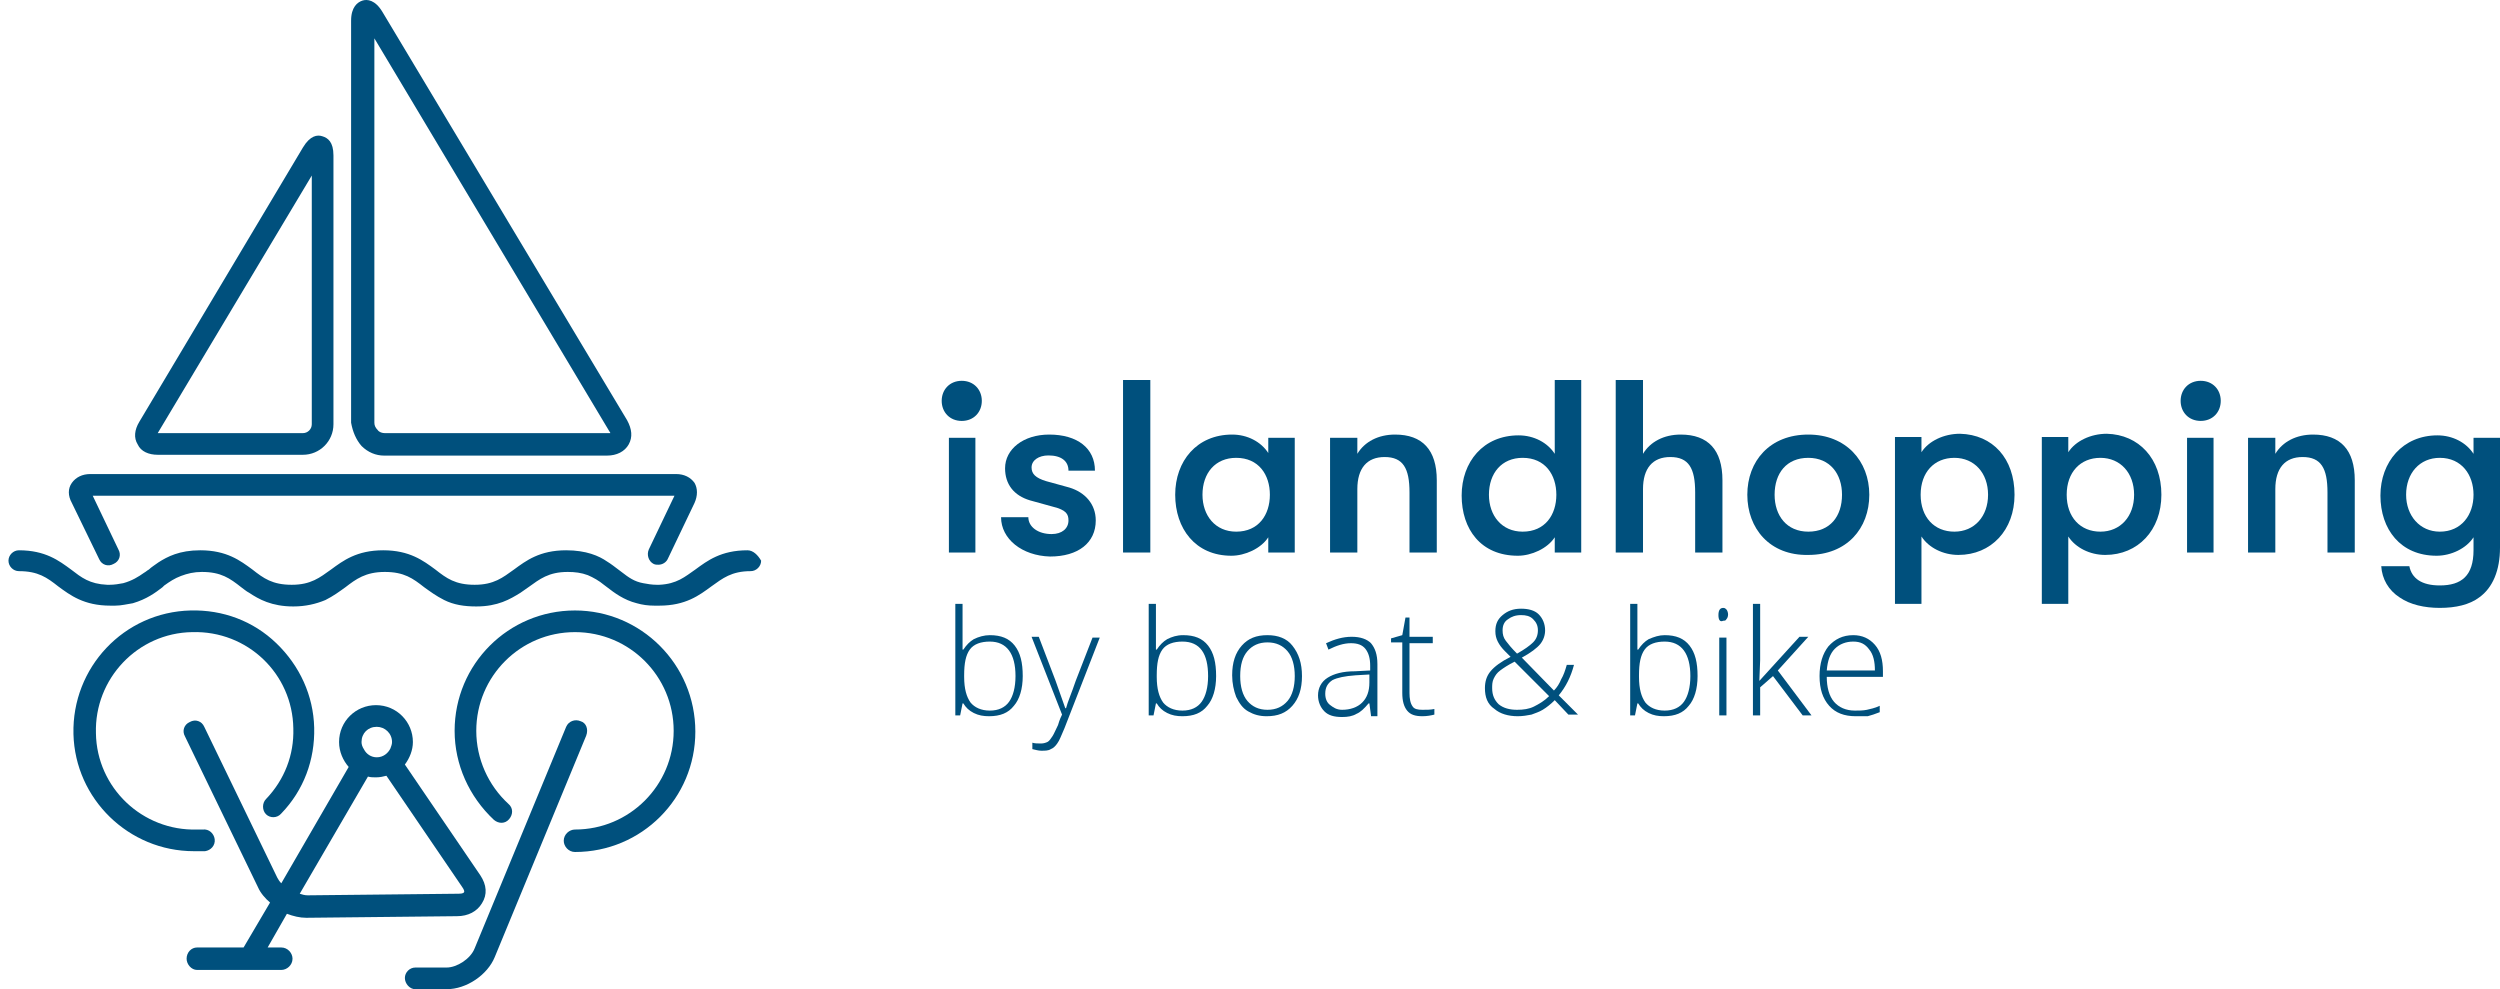 <svg width="139" height="55" viewBox="0 0 139 55" fill="none" xmlns="http://www.w3.org/2000/svg">
    <path d="M11.044 47.326C11.178 47.326 11.267 47.326 11.401 47.326C11.713 47.282 11.981 47.014 11.937 46.657C11.892 46.345 11.624 46.077 11.267 46.122C11.178 46.122 11.089 46.122 10.955 46.122C7.921 46.211 5.378 43.802 5.334 40.768C5.244 37.734 7.654 35.191 10.687 35.146C13.766 35.057 16.264 37.466 16.309 40.5C16.354 41.972 15.818 43.355 14.792 44.426C14.569 44.649 14.569 45.051 14.792 45.274C15.015 45.497 15.417 45.497 15.64 45.229C16.889 43.935 17.514 42.24 17.469 40.456C17.424 38.671 16.666 37.02 15.372 35.771C14.078 34.522 12.383 33.897 10.598 33.942C6.895 34.031 3.995 37.109 4.084 40.812C4.174 44.426 7.163 47.326 10.777 47.326C10.911 47.326 10.955 47.326 11.044 47.326Z" fill="#00507D"/>
    <path d="M41.561 30.596C40.089 30.596 39.33 31.175 38.661 31.666C38.081 32.068 37.635 32.469 36.653 32.514H36.609C36.564 32.514 36.52 32.514 36.52 32.514C36.252 32.514 35.984 32.469 35.761 32.425C35.27 32.336 34.958 32.112 34.556 31.8L34.378 31.666C34.2 31.532 33.976 31.354 33.753 31.22C33.307 30.908 32.593 30.596 31.478 30.596C30.006 30.596 29.247 31.175 28.578 31.666C27.953 32.112 27.463 32.514 26.392 32.514C25.321 32.514 24.83 32.157 24.206 31.666C23.537 31.175 22.778 30.596 21.306 30.596C19.834 30.596 19.075 31.175 18.406 31.666C17.781 32.112 17.29 32.514 16.22 32.514C15.149 32.514 14.658 32.157 14.034 31.666C13.364 31.175 12.606 30.596 11.134 30.596C9.974 30.596 9.304 30.952 8.814 31.265C8.635 31.399 8.412 31.532 8.278 31.666C8.189 31.711 8.1 31.8 8.011 31.845C7.698 32.068 7.341 32.291 6.851 32.425C6.627 32.469 6.36 32.514 6.092 32.514C6.047 32.514 6.003 32.514 6.003 32.514H5.958C4.977 32.469 4.531 32.112 3.951 31.666C3.281 31.175 2.523 30.596 1.051 30.596C0.738 30.596 0.471 30.863 0.471 31.175C0.471 31.488 0.738 31.756 1.051 31.756C2.121 31.756 2.612 32.112 3.237 32.603C3.906 33.094 4.664 33.674 6.137 33.674C6.181 33.674 6.271 33.674 6.315 33.674H6.404C6.761 33.674 7.074 33.585 7.386 33.54C8.144 33.317 8.635 32.96 9.037 32.648L9.126 32.559C9.438 32.336 9.706 32.157 10.063 32.023C10.42 31.889 10.777 31.8 11.223 31.8C12.294 31.8 12.784 32.157 13.409 32.648C13.543 32.737 13.677 32.871 13.855 32.96C14.39 33.317 15.104 33.719 16.309 33.719C16.978 33.719 17.558 33.585 18.093 33.362C18.54 33.139 18.897 32.871 19.209 32.648C19.789 32.202 20.324 31.8 21.395 31.8C22.466 31.8 22.956 32.157 23.581 32.648C23.893 32.871 24.25 33.139 24.697 33.362C25.232 33.629 25.812 33.719 26.481 33.719C27.686 33.719 28.355 33.317 28.935 32.96C29.069 32.871 29.247 32.737 29.381 32.648C30.006 32.202 30.497 31.8 31.567 31.8C31.969 31.8 32.326 31.845 32.683 31.979C32.995 32.112 33.307 32.291 33.575 32.514L33.753 32.648C34.155 32.96 34.69 33.362 35.404 33.54C35.716 33.629 36.029 33.674 36.386 33.674H36.475C36.52 33.674 36.609 33.674 36.653 33.674C38.126 33.674 38.884 33.094 39.553 32.603C40.178 32.157 40.669 31.756 41.739 31.756C42.052 31.756 42.319 31.488 42.319 31.175C42.141 30.863 41.873 30.596 41.561 30.596Z" fill="#00507D"/>
    <path d="M32.281 40.099C31.969 39.965 31.612 40.099 31.478 40.411L26.392 52.725C26.169 53.305 25.41 53.795 24.831 53.795H23.09C22.778 53.795 22.511 54.063 22.511 54.375C22.511 54.688 22.778 55 23.09 55H24.831C25.946 55 27.106 54.197 27.507 53.215L32.593 40.902C32.727 40.545 32.593 40.188 32.281 40.099Z" fill="#00507D"/>
    <path d="M31.969 33.942C28.266 33.942 25.277 36.931 25.277 40.634C25.277 42.508 26.08 44.292 27.463 45.586C27.73 45.809 28.087 45.809 28.31 45.542C28.534 45.274 28.534 44.917 28.266 44.694C27.15 43.668 26.481 42.196 26.481 40.634C26.481 37.6 28.935 35.146 31.969 35.146C35.003 35.146 37.456 37.6 37.456 40.634C37.456 43.668 35.003 46.122 31.969 46.122C31.657 46.122 31.344 46.389 31.344 46.746C31.344 47.059 31.612 47.371 31.969 47.371C35.672 47.371 38.661 44.382 38.661 40.679C38.661 36.931 35.627 33.942 31.969 33.942Z" fill="#00507D"/>
    <path d="M5.512 31.086C5.646 31.399 6.003 31.532 6.315 31.354C6.627 31.22 6.761 30.863 6.583 30.551L5.155 27.562H37.501L36.073 30.551C35.94 30.863 36.073 31.22 36.341 31.354C36.43 31.399 36.52 31.399 36.609 31.399C36.832 31.399 37.055 31.265 37.144 31.042L38.616 27.963C38.795 27.562 38.795 27.16 38.616 26.848C38.393 26.536 38.036 26.357 37.59 26.357H5.021C4.575 26.357 4.218 26.536 3.995 26.848C3.772 27.16 3.772 27.562 3.995 27.963L5.512 31.086Z" fill="#00507D"/>
    <path d="M20.101 24.796C20.458 25.153 20.904 25.331 21.351 25.331H33.753C34.289 25.331 34.735 25.108 34.958 24.706C35.181 24.305 35.136 23.859 34.869 23.368L21.261 0.659C20.86 -0.01 20.414 -0.055 20.146 0.034C19.878 0.124 19.521 0.391 19.521 1.15V23.502C19.61 23.993 19.789 24.439 20.101 24.796ZM33.887 23.993C33.932 24.037 33.932 24.082 33.932 24.082C33.887 24.082 33.887 24.082 33.798 24.082H21.395C21.261 24.082 21.083 24.037 20.994 23.903C20.86 23.77 20.815 23.636 20.815 23.502V2.131L33.887 23.993Z" fill="#00507D"/>
    <path d="M8.769 25.286H16.844C17.781 25.286 18.54 24.528 18.54 23.591V8.645C18.54 7.887 18.227 7.664 17.915 7.574C17.647 7.485 17.246 7.53 16.844 8.199L7.743 23.457C7.475 23.903 7.431 24.349 7.654 24.706C7.832 25.108 8.278 25.286 8.769 25.286ZM8.769 24.082L17.335 9.76V23.591C17.335 23.859 17.112 24.082 16.844 24.082H8.769Z" fill="#00507D"/>
    <path d="M26.704 48.664L22.511 42.508C22.778 42.151 22.957 41.705 22.957 41.258C22.957 40.143 22.064 39.206 20.904 39.206C19.789 39.206 18.852 40.099 18.852 41.258C18.852 41.794 19.075 42.285 19.387 42.642L15.64 49.111C15.55 49.022 15.461 48.888 15.417 48.798L11.357 40.411C11.223 40.099 10.866 39.965 10.554 40.143C10.241 40.277 10.107 40.634 10.286 40.946L14.346 49.334C14.48 49.646 14.748 49.958 15.015 50.181L13.543 52.68H10.955C10.643 52.68 10.375 52.948 10.375 53.304C10.375 53.617 10.643 53.929 10.955 53.929H13.855H15.64C15.952 53.929 16.264 53.661 16.264 53.304C16.264 52.992 15.997 52.68 15.64 52.68H14.881L15.952 50.806C16.309 50.94 16.666 51.029 17.023 51.029L25.41 50.94C26.035 50.94 26.526 50.672 26.794 50.226C27.106 49.735 27.061 49.2 26.704 48.664ZM20.949 40.411C21.395 40.411 21.797 40.768 21.797 41.258C21.797 41.392 21.752 41.481 21.707 41.615C21.574 41.883 21.306 42.106 20.949 42.106C20.637 42.106 20.369 41.928 20.235 41.66C20.146 41.526 20.101 41.392 20.101 41.258C20.101 40.768 20.458 40.411 20.949 40.411ZM25.5 49.691L17.112 49.78C16.934 49.78 16.8 49.735 16.666 49.691L20.458 43.177C20.592 43.221 20.77 43.221 20.904 43.221C21.127 43.221 21.306 43.177 21.484 43.132L25.678 49.289C25.812 49.468 25.812 49.557 25.812 49.557C25.812 49.646 25.723 49.691 25.5 49.691Z" fill="#00507D"/>
    <path d="M52.358 22.288C52.358 21.664 52.804 21.173 53.473 21.173C54.142 21.173 54.589 21.664 54.589 22.288C54.589 22.913 54.142 23.404 53.473 23.404C52.804 23.404 52.358 22.913 52.358 22.288ZM52.759 30.721V24.341H54.232V30.721H52.759Z" fill="#00507D"/>
    <path d="M55.659 28.757H57.176C57.176 29.293 57.712 29.694 58.47 29.694C59.05 29.694 59.407 29.382 59.407 28.936C59.407 28.579 59.273 28.356 58.559 28.177L57.266 27.82C56.373 27.553 55.882 26.928 55.882 26.036C55.882 24.965 56.908 24.162 58.336 24.162C59.898 24.162 60.879 24.92 60.879 26.169H59.407C59.407 25.634 59.005 25.322 58.292 25.322C57.756 25.322 57.355 25.59 57.355 25.991C57.355 26.348 57.578 26.571 58.158 26.75L59.452 27.106C60.344 27.374 60.924 28.043 60.924 28.936C60.924 30.185 59.942 30.943 58.381 30.943C56.819 30.899 55.659 29.962 55.659 28.757Z" fill="#00507D"/>
    <path d="M62.441 30.72V21.128H63.958V30.72H62.441Z" fill="#00507D"/>
    <path d="M65.341 27.508C65.341 25.634 66.545 24.162 68.508 24.162C69.356 24.162 70.115 24.563 70.516 25.188V24.34H71.988V30.72H70.516V29.873C70.115 30.497 69.222 30.899 68.464 30.899C66.456 30.899 65.341 29.382 65.341 27.508ZM70.605 27.508C70.605 26.393 69.981 25.456 68.731 25.456C67.571 25.456 66.858 26.303 66.858 27.508C66.858 28.668 67.571 29.56 68.731 29.56C69.981 29.56 70.605 28.623 70.605 27.508Z" fill="#00507D"/>
    <path d="M73.951 30.72V24.34H75.468V25.233C75.87 24.563 76.628 24.162 77.565 24.162C79.082 24.162 79.885 25.009 79.885 26.705V30.72H78.368V27.374C78.368 26.036 78.011 25.411 76.985 25.411C76.004 25.411 75.468 26.036 75.468 27.196V30.72H73.951Z" fill="#00507D"/>
    <path d="M86.444 21.128H87.916V30.72H86.444V29.872C86.042 30.497 85.15 30.899 84.391 30.899C82.339 30.899 81.268 29.426 81.268 27.552C81.268 25.679 82.473 24.206 84.436 24.206C85.284 24.206 86.042 24.608 86.444 25.233V21.128ZM86.533 27.508C86.533 26.392 85.908 25.456 84.659 25.456C83.499 25.456 82.785 26.303 82.785 27.508C82.785 28.668 83.499 29.56 84.659 29.56C85.908 29.56 86.533 28.623 86.533 27.508Z" fill="#00507D"/>
    <path d="M95.768 26.705V30.72H94.251V27.374C94.251 26.036 93.894 25.411 92.868 25.411C91.887 25.411 91.351 26.036 91.351 27.196V30.72H89.834V21.128H91.351V25.233C91.753 24.563 92.511 24.162 93.448 24.162C94.965 24.162 95.768 25.009 95.768 26.705Z" fill="#00507D"/>
    <path d="M97.151 27.508C97.151 25.634 98.4 24.162 100.542 24.162C102.639 24.162 103.933 25.634 103.933 27.508C103.933 29.382 102.684 30.854 100.542 30.854C98.4 30.899 97.151 29.382 97.151 27.508ZM102.416 27.508C102.416 26.348 101.747 25.456 100.542 25.456C99.337 25.456 98.668 26.303 98.668 27.508C98.668 28.668 99.337 29.56 100.542 29.56C101.747 29.56 102.416 28.713 102.416 27.508Z" fill="#00507D"/>
    <path d="M112.008 27.508C112.008 29.471 110.714 30.854 108.885 30.854C108.037 30.854 107.234 30.453 106.833 29.828V33.576H105.36V24.296H106.833V25.143C107.234 24.519 108.082 24.117 108.974 24.117C110.803 24.162 112.008 25.5 112.008 27.508ZM110.536 27.508C110.536 26.303 109.777 25.456 108.662 25.456C107.546 25.456 106.788 26.259 106.788 27.508C106.788 28.757 107.546 29.56 108.662 29.56C109.777 29.56 110.536 28.712 110.536 27.508Z" fill="#00507D"/>
    <path d="M120.173 27.508C120.173 29.471 118.879 30.854 117.049 30.854C116.202 30.854 115.399 30.453 114.997 29.828V33.576H113.525V24.296H114.997V25.143C115.399 24.519 116.246 24.117 117.139 24.117C118.923 24.162 120.173 25.5 120.173 27.508ZM118.656 27.508C118.656 26.303 117.897 25.456 116.782 25.456C115.666 25.456 114.908 26.259 114.908 27.508C114.908 28.757 115.666 29.56 116.782 29.56C117.897 29.56 118.656 28.712 118.656 27.508Z" fill="#00507D"/>
    <path d="M121.243 22.288C121.243 21.663 121.689 21.173 122.359 21.173C123.028 21.173 123.474 21.663 123.474 22.288C123.474 22.913 123.028 23.403 122.359 23.403C121.689 23.403 121.243 22.913 121.243 22.288ZM121.6 30.72V24.34H123.073V30.72H121.6Z" fill="#00507D"/>
    <path d="M124.991 30.72V24.34H126.508V25.233C126.909 24.563 127.668 24.162 128.605 24.162C130.122 24.162 130.925 25.009 130.925 26.705V30.72H129.408V27.374C129.408 26.036 129.051 25.411 128.025 25.411C127.043 25.411 126.508 26.036 126.508 27.196V30.72H124.991Z" fill="#00507D"/>
    <path d="M137.483 24.34H139V30.453C139 31.702 138.599 32.683 137.84 33.219C137.305 33.62 136.546 33.799 135.654 33.799C134.806 33.799 134.003 33.62 133.423 33.219C132.799 32.817 132.442 32.193 132.397 31.479H133.959C134.092 32.148 134.628 32.55 135.654 32.55C136.859 32.55 137.528 32.014 137.528 30.587V29.873C137.126 30.497 136.279 30.899 135.475 30.899C133.468 30.899 132.352 29.427 132.352 27.553C132.352 25.679 133.602 24.206 135.52 24.206C136.368 24.206 137.126 24.608 137.528 25.233V24.34H137.483ZM137.528 27.508C137.528 26.393 136.859 25.456 135.654 25.456C134.539 25.456 133.78 26.303 133.78 27.508C133.78 28.668 134.539 29.56 135.654 29.56C136.859 29.56 137.528 28.623 137.528 27.508Z" fill="#00507D"/>
    <path d="M55.035 35.315C55.659 35.315 56.105 35.494 56.418 35.895C56.73 36.297 56.864 36.832 56.864 37.591C56.864 38.305 56.685 38.885 56.373 39.242C56.061 39.643 55.615 39.822 54.99 39.822C54.678 39.822 54.41 39.777 54.142 39.643C53.875 39.509 53.696 39.331 53.562 39.108H53.518L53.384 39.777H53.116V33.575H53.518V35.137C53.518 35.36 53.518 35.583 53.518 35.761V36.118H53.562C53.741 35.851 53.919 35.672 54.142 35.538C54.41 35.405 54.722 35.315 55.035 35.315ZM55.035 35.672C54.544 35.672 54.142 35.806 53.919 36.118C53.696 36.431 53.607 36.877 53.607 37.546V37.635C53.607 38.305 53.741 38.751 53.964 39.063C54.187 39.331 54.544 39.509 55.035 39.509C55.525 39.509 55.882 39.331 56.105 39.018C56.328 38.706 56.462 38.215 56.462 37.591C56.462 36.342 55.972 35.672 55.035 35.672Z" fill="#00507D"/>
    <path d="M57.355 35.405H57.756L58.693 37.858C58.961 38.617 59.139 39.108 59.229 39.375H59.273C59.362 39.019 59.586 38.528 59.809 37.858L60.745 35.449H61.147L59.184 40.491C59.005 40.892 58.916 41.16 58.782 41.338C58.693 41.472 58.559 41.606 58.425 41.651C58.292 41.74 58.113 41.74 57.89 41.74C57.756 41.74 57.578 41.695 57.399 41.651V41.294C57.533 41.339 57.712 41.338 57.89 41.338C58.024 41.338 58.158 41.294 58.247 41.249C58.336 41.205 58.425 41.071 58.515 40.937C58.604 40.803 58.693 40.58 58.827 40.312C58.916 40 59.005 39.822 59.05 39.732L57.355 35.405Z" fill="#00507D"/>
    <path d="M65.787 35.315C66.412 35.315 66.858 35.494 67.17 35.895C67.482 36.297 67.616 36.832 67.616 37.591C67.616 38.305 67.438 38.885 67.125 39.242C66.813 39.643 66.367 39.822 65.742 39.822C65.43 39.822 65.162 39.777 64.895 39.643C64.627 39.509 64.448 39.331 64.315 39.108H64.27L64.136 39.777H63.868V33.575H64.27V35.137C64.27 35.36 64.27 35.583 64.27 35.761V36.118H64.315C64.493 35.851 64.672 35.672 64.895 35.538C65.162 35.405 65.43 35.315 65.787 35.315ZM65.742 35.672C65.252 35.672 64.85 35.806 64.627 36.118C64.404 36.431 64.315 36.877 64.315 37.546V37.635C64.315 38.305 64.448 38.751 64.672 39.063C64.895 39.331 65.252 39.509 65.742 39.509C66.233 39.509 66.59 39.331 66.813 39.018C67.036 38.706 67.17 38.215 67.17 37.591C67.17 36.342 66.724 35.672 65.742 35.672Z" fill="#00507D"/>
    <path d="M72.39 37.591C72.39 38.305 72.212 38.84 71.855 39.242C71.498 39.643 71.052 39.822 70.427 39.822C70.025 39.822 69.713 39.732 69.401 39.554C69.088 39.375 68.91 39.108 68.732 38.751C68.598 38.394 68.508 37.992 68.508 37.546C68.508 36.832 68.687 36.297 69.044 35.895C69.401 35.494 69.847 35.315 70.472 35.315C71.052 35.315 71.542 35.494 71.855 35.895C72.212 36.342 72.39 36.877 72.39 37.591ZM68.955 37.591C68.955 38.171 69.089 38.661 69.356 38.974C69.624 39.286 69.981 39.465 70.472 39.465C70.962 39.465 71.319 39.286 71.587 38.974C71.855 38.661 71.989 38.171 71.989 37.591C71.989 37.011 71.855 36.52 71.587 36.208C71.319 35.895 70.962 35.717 70.472 35.717C69.981 35.717 69.624 35.895 69.356 36.208C69.089 36.52 68.955 36.966 68.955 37.591Z" fill="#00507D"/>
    <path d="M76.227 39.777L76.138 39.108H76.093C75.87 39.375 75.647 39.599 75.424 39.688C75.201 39.822 74.933 39.866 74.621 39.866C74.175 39.866 73.862 39.777 73.639 39.554C73.416 39.331 73.282 39.019 73.282 38.662C73.282 38.26 73.461 37.903 73.818 37.68C74.175 37.457 74.665 37.323 75.335 37.323L76.182 37.279V37.011C76.182 36.609 76.093 36.297 75.915 36.074C75.736 35.851 75.469 35.762 75.112 35.762C74.71 35.762 74.308 35.895 73.862 36.118L73.728 35.762C74.219 35.538 74.665 35.405 75.156 35.405C75.647 35.405 76.004 35.538 76.227 35.762C76.45 36.029 76.584 36.386 76.584 36.922V39.822H76.227V39.777ZM74.621 39.465C75.067 39.465 75.469 39.331 75.736 39.063C76.004 38.795 76.138 38.438 76.138 37.948V37.502L75.379 37.546C74.755 37.591 74.353 37.68 74.085 37.814C73.818 37.992 73.684 38.215 73.684 38.572C73.684 38.84 73.773 39.063 73.952 39.197C74.13 39.331 74.308 39.465 74.621 39.465Z" fill="#00507D"/>
    <path d="M79.082 39.465C79.35 39.465 79.528 39.465 79.751 39.42V39.732C79.573 39.777 79.35 39.822 79.082 39.822C78.681 39.822 78.413 39.732 78.235 39.509C78.056 39.286 77.967 38.974 77.967 38.528V35.717H77.342V35.494L77.967 35.315L78.145 34.334H78.368V35.405H79.662V35.761H78.368V38.528C78.368 38.84 78.413 39.108 78.547 39.286C78.636 39.42 78.815 39.465 79.082 39.465Z" fill="#00507D"/>
    <path d="M82.562 38.26C82.562 37.903 82.651 37.591 82.874 37.323C83.097 37.056 83.454 36.788 83.99 36.52L83.677 36.208C83.499 36.029 83.365 35.851 83.276 35.672C83.187 35.494 83.142 35.316 83.142 35.092C83.142 34.691 83.276 34.423 83.544 34.2C83.811 33.977 84.124 33.843 84.57 33.843C84.971 33.843 85.328 33.932 85.551 34.156C85.774 34.379 85.908 34.691 85.908 35.048C85.908 35.316 85.819 35.583 85.641 35.806C85.462 36.029 85.105 36.297 84.614 36.565L86.399 38.394C86.578 38.215 86.711 37.992 86.801 37.769C86.934 37.546 87.024 37.279 87.113 36.966H87.514C87.336 37.636 87.068 38.171 86.667 38.662L87.737 39.732H87.202L86.444 38.929C86.221 39.152 85.998 39.331 85.774 39.465C85.551 39.599 85.373 39.643 85.15 39.732C84.927 39.777 84.659 39.822 84.391 39.822C83.856 39.822 83.41 39.688 83.097 39.42C82.696 39.152 82.562 38.751 82.562 38.26ZM84.347 39.465C84.704 39.465 85.016 39.42 85.284 39.286C85.551 39.152 85.864 38.974 86.131 38.706L84.213 36.788C83.856 36.966 83.588 37.145 83.41 37.279C83.231 37.412 83.142 37.546 83.053 37.725C82.964 37.903 82.964 38.082 82.964 38.26C82.964 38.662 83.097 38.929 83.321 39.152C83.588 39.376 83.945 39.465 84.347 39.465ZM83.544 35.048C83.544 35.271 83.588 35.449 83.722 35.628C83.856 35.806 84.034 36.029 84.347 36.342C84.748 36.119 85.061 35.895 85.239 35.717C85.418 35.539 85.507 35.316 85.507 35.048C85.507 34.78 85.418 34.602 85.239 34.423C85.061 34.245 84.838 34.2 84.57 34.2C84.257 34.2 84.034 34.289 83.856 34.423C83.633 34.557 83.544 34.78 83.544 35.048Z" fill="#00507D"/>
    <path d="M92.556 35.315C93.18 35.315 93.627 35.494 93.939 35.895C94.251 36.297 94.385 36.832 94.385 37.591C94.385 38.305 94.207 38.885 93.894 39.242C93.582 39.643 93.136 39.822 92.511 39.822C92.199 39.822 91.931 39.777 91.664 39.643C91.396 39.509 91.217 39.331 91.084 39.108H91.039L90.905 39.777H90.638V33.575H91.039V35.137C91.039 35.36 91.039 35.583 91.039 35.761V36.118H91.084C91.262 35.851 91.441 35.672 91.664 35.538C91.976 35.405 92.244 35.315 92.556 35.315ZM92.556 35.672C92.065 35.672 91.664 35.806 91.441 36.118C91.217 36.431 91.128 36.877 91.128 37.546V37.635C91.128 38.305 91.262 38.751 91.485 39.063C91.708 39.331 92.065 39.509 92.556 39.509C93.047 39.509 93.404 39.331 93.627 39.018C93.85 38.706 93.984 38.215 93.984 37.591C93.984 36.342 93.493 35.672 92.556 35.672Z" fill="#00507D"/>
    <path d="M95.545 34.2C95.545 33.932 95.634 33.799 95.813 33.799C95.902 33.799 95.947 33.843 95.991 33.888C96.036 33.932 96.081 34.066 96.081 34.156C96.081 34.289 96.036 34.379 95.991 34.423C95.947 34.512 95.902 34.512 95.813 34.512C95.634 34.602 95.545 34.468 95.545 34.2ZM95.991 39.777H95.59V35.449H95.991V39.777Z" fill="#00507D"/>
    <path d="M97.82 37.858L100.051 35.405H100.542L98.847 37.278L100.72 39.777H100.23L98.579 37.591L97.865 38.215V39.777H97.463V33.575H97.865V36.698L97.82 37.858Z" fill="#00507D"/>
    <path d="M103.174 39.822C102.55 39.822 102.059 39.643 101.702 39.242C101.345 38.84 101.167 38.305 101.167 37.591C101.167 36.877 101.345 36.342 101.657 35.94C102.014 35.538 102.46 35.315 103.04 35.315C103.531 35.315 103.933 35.494 104.245 35.851C104.557 36.208 104.691 36.698 104.691 37.323V37.635H101.568C101.568 38.215 101.702 38.706 101.97 39.018C102.237 39.331 102.639 39.509 103.13 39.509C103.397 39.509 103.576 39.509 103.799 39.465C103.977 39.42 104.245 39.375 104.513 39.242V39.598C104.29 39.688 104.022 39.777 103.844 39.822C103.62 39.822 103.397 39.822 103.174 39.822ZM103.04 35.672C102.639 35.672 102.282 35.806 102.014 36.074C101.747 36.342 101.613 36.743 101.568 37.278H104.245C104.245 36.788 104.156 36.386 103.933 36.118C103.71 35.806 103.442 35.672 103.04 35.672Z" fill="#00507D"/>
</svg>
